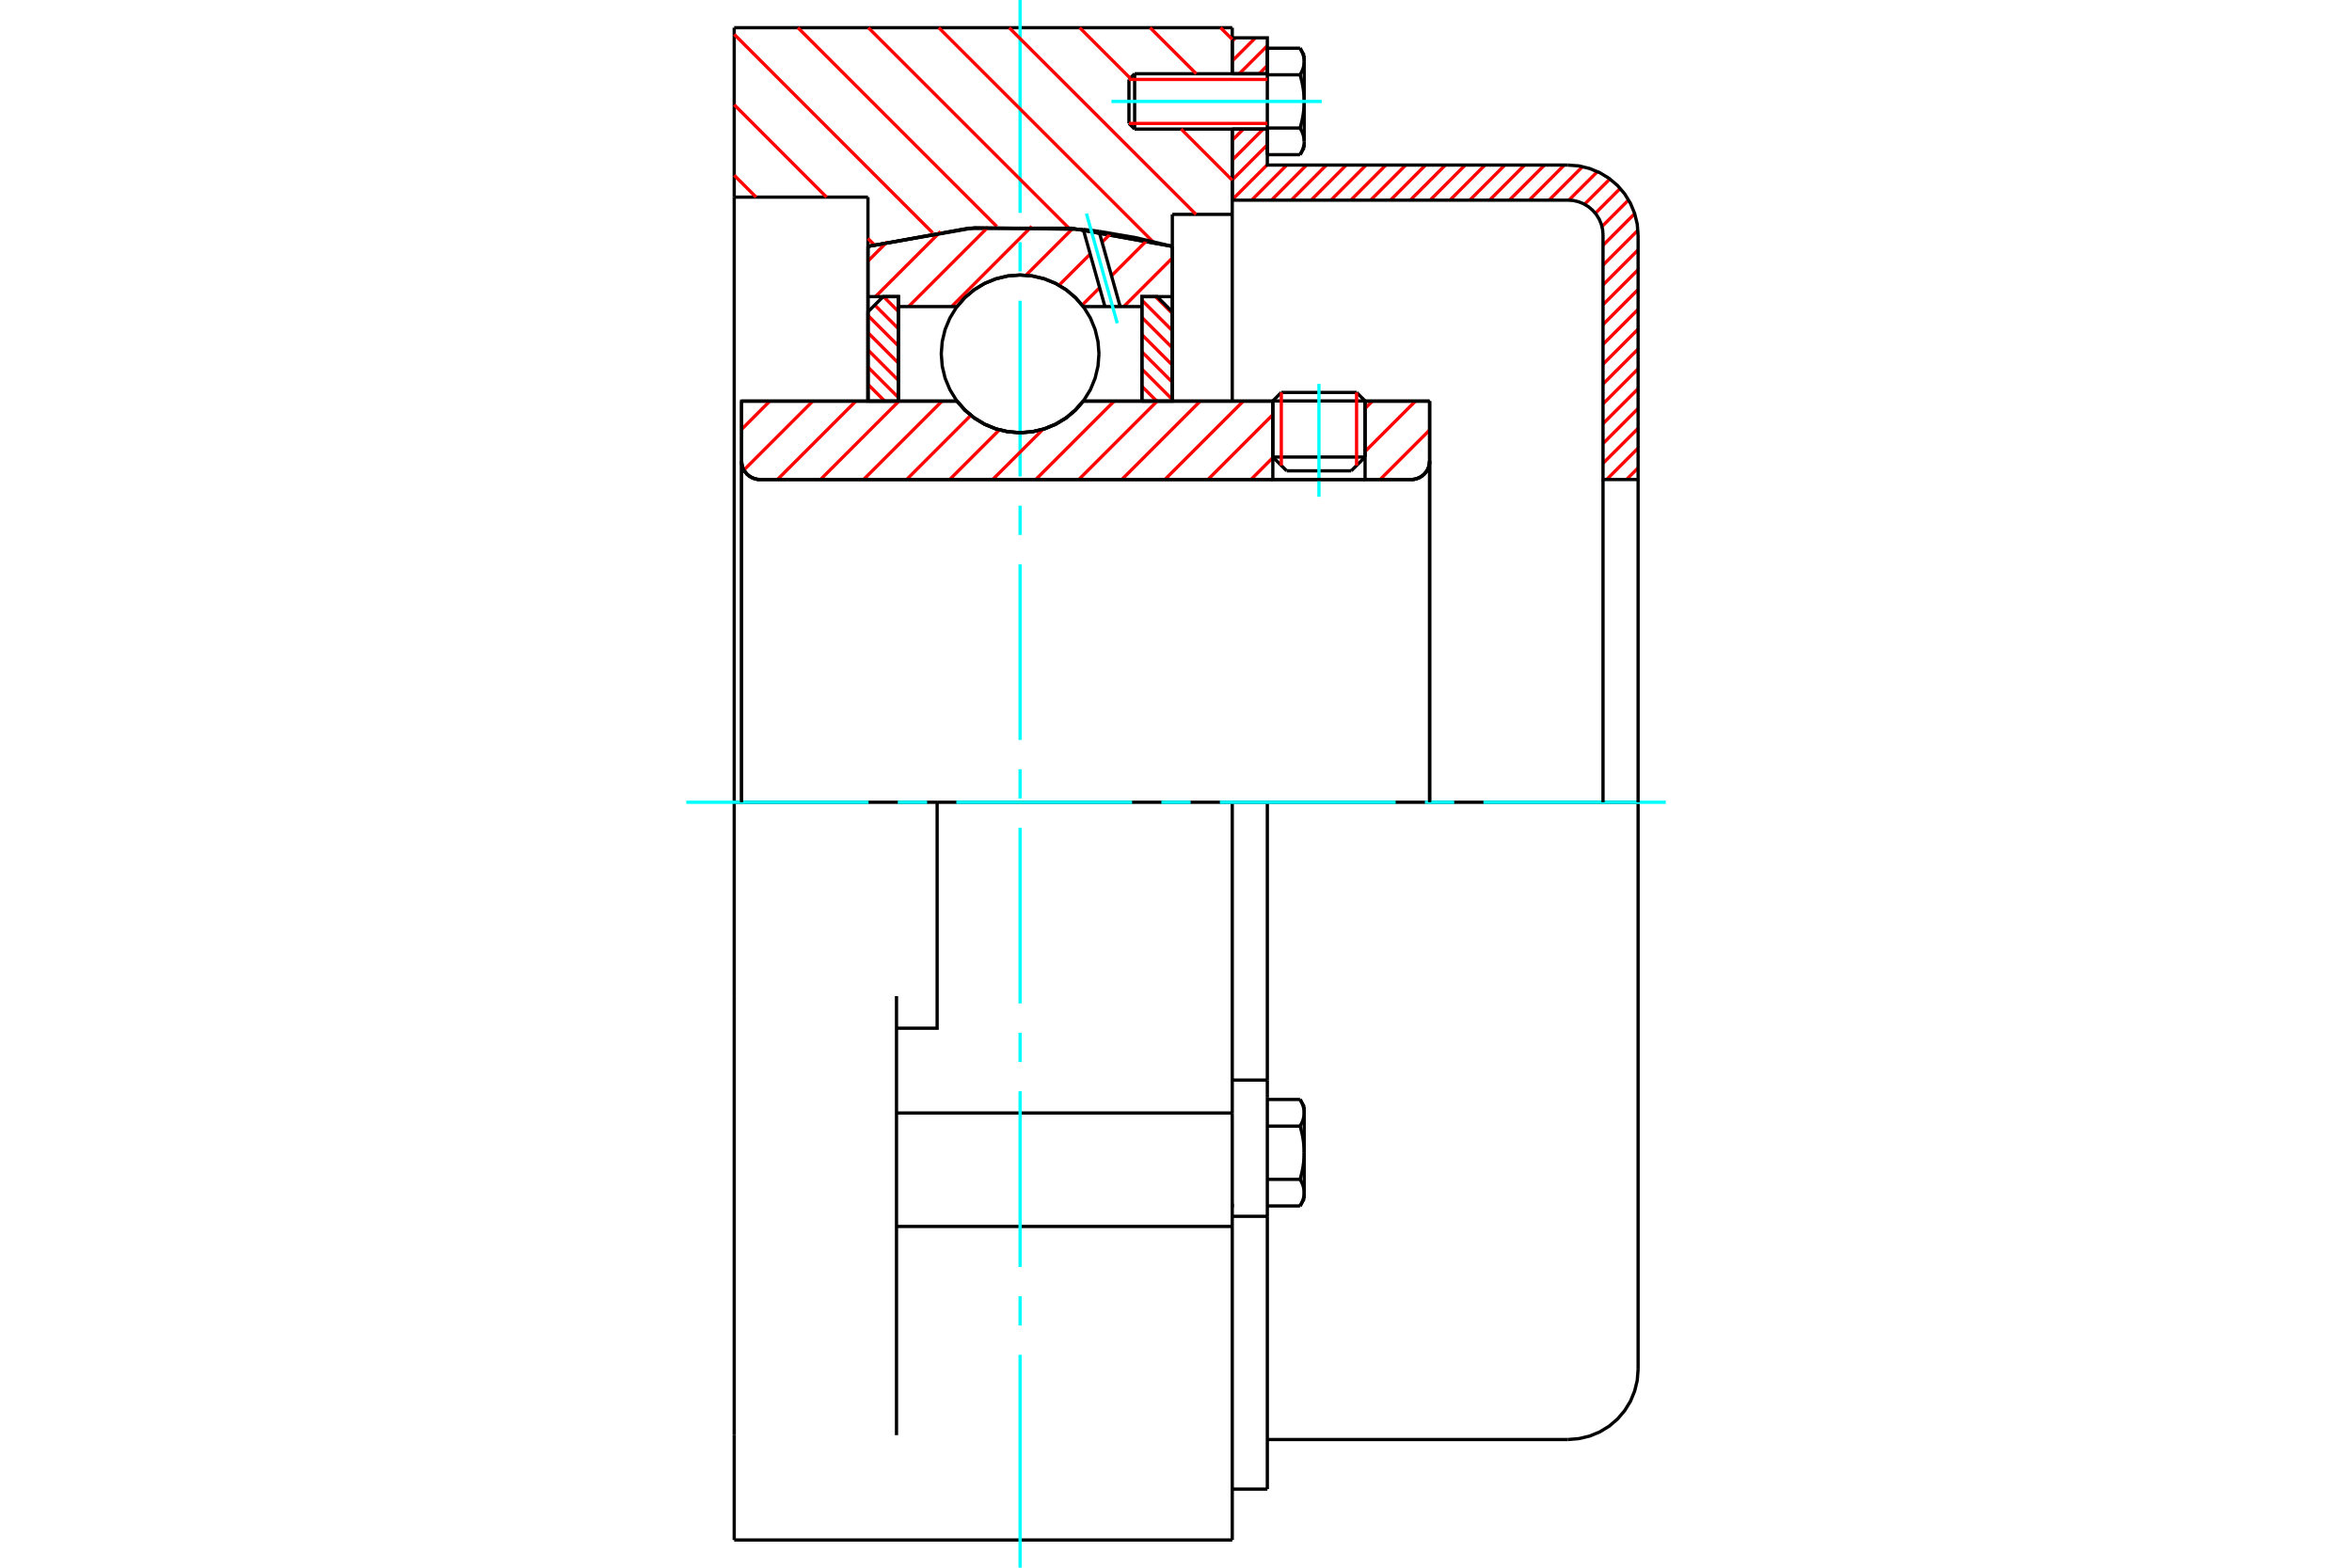 <?xml version="1.0" standalone="no"?>
<!DOCTYPE svg PUBLIC "-//W3C//DTD SVG 1.1//EN"
	"http://www.w3.org/Graphics/SVG/1.1/DTD/svg11.dtd">
<svg xmlns="http://www.w3.org/2000/svg" height="100%" width="100%" viewBox="0 0 36000 24000">
	<rect x="-1800" y="-1200" width="39600" height="26400" style="fill:#FFF"/>
	<g style="fill:none; fill-rule:evenodd" transform="matrix(1 0 0 1 0 0)">
		<g style="fill:none; stroke:#000; stroke-width:50; shape-rendering:geometricPrecision">
			<line x1="20894" y1="6138" x2="19482" y2="6138"/>
			<line x1="19612" y1="6008" x2="20764" y2="6008"/>
			<line x1="19482" y1="6997" x2="20894" y2="6997"/>
			<line x1="20682" y1="7208" x2="19694" y2="7208"/>
			<polyline points="21600,7341 21644,7338 21687,7327 21728,7310 21766,7287 21800,7258 21828,7225 21852,7187 21869,7146 21879,7103 21882,7059"/>
			<line x1="21882" y1="6141" x2="21882" y2="7059"/>
			<line x1="20894" y1="6141" x2="21882" y2="6141"/>
			<line x1="16580" y1="6141" x2="19482" y2="6141"/>
			<polyline points="14648,6141 14771,6281 14915,6401 15074,6497 15247,6567 15428,6610 15614,6624 15800,6610 15981,6567 16154,6497 16314,6401 16457,6281 16580,6141"/>
			<line x1="11351" y1="6141" x2="14648" y2="6141"/>
			<line x1="11351" y1="7059" x2="11351" y2="6141"/>
			<polyline points="11351,7059 11354,7103 11364,7146 11381,7187 11405,7225 11433,7258 11467,7287 11505,7310 11546,7327 11589,7338 11633,7341"/>
			<line x1="21600" y1="7341" x2="11633" y2="7341"/>
			<line x1="21882" y1="7059" x2="21882" y2="12282"/>
			<line x1="11351" y1="7059" x2="11351" y2="12282"/>
			<line x1="19612" y1="6008" x2="19482" y2="6138"/>
			<line x1="20894" y1="6138" x2="20764" y2="6008"/>
			<line x1="20682" y1="7208" x2="20894" y2="6997"/>
			<line x1="19482" y1="6997" x2="19694" y2="7208"/>
			<line x1="19482" y1="6138" x2="19482" y2="6997"/>
			<line x1="20894" y1="6997" x2="20894" y2="6138"/>
			<polyline points="21600,7341 21644,7338 21687,7327 21728,7310 21766,7287 21800,7258 21828,7225 21852,7187 21869,7146 21879,7103 21882,7059"/>
			<polyline points="11351,7059 11354,7103 11364,7146 11381,7187 11405,7225 11433,7258 11467,7287 11505,7310 11546,7327 11589,7338 11633,7341"/>
			<line x1="11238" y1="424" x2="18861" y2="424"/>
			<line x1="18861" y1="18776" x2="18861" y2="17039"/>
			<line x1="13722" y1="17039" x2="18861" y2="17039"/>
			<line x1="18861" y1="12282" x2="18861" y2="17039"/>
			<line x1="18861" y1="12282" x2="14344" y2="12282"/>
			<line x1="18861" y1="18775" x2="18861" y2="23576"/>
			<line x1="11238" y1="23576" x2="11238" y2="21971"/>
			<line x1="13722" y1="21971" x2="13722" y2="15250"/>
			<line x1="14344" y1="12282" x2="11238" y2="12282"/>
			<line x1="13285" y1="3018" x2="11238" y2="3018"/>
			<line x1="13285" y1="3772" x2="13285" y2="3018"/>
			<polyline points="17944,3772 16399,3494 14829,3494 13285,3772"/>
			<line x1="17944" y1="3282" x2="17944" y2="3772"/>
			<line x1="18861" y1="3282" x2="17944" y2="3282"/>
			<line x1="18861" y1="1976" x2="18861" y2="3282"/>
			<line x1="18861" y1="424" x2="18861" y2="1129"/>
			<line x1="11238" y1="3018" x2="11238" y2="424"/>
			<line x1="11238" y1="15250" x2="11238" y2="12282"/>
			<polyline points="13722,15741 14344,15741 14344,12282"/>
			<line x1="13285" y1="6141" x2="13285" y2="3772"/>
			<line x1="17944" y1="3772" x2="17944" y2="6141"/>
			<line x1="18861" y1="18427" x2="18861" y2="18484"/>
			<line x1="18861" y1="3282" x2="18861" y2="6141"/>
			<line x1="11238" y1="12282" x2="11238" y2="3018"/>
			<line x1="11238" y1="21971" x2="11238" y2="15250"/>
			<line x1="13722" y1="18776" x2="18861" y2="18776"/>
			<line x1="11238" y1="23576" x2="18861" y2="23576"/>
			<line x1="18861" y1="16535" x2="19398" y2="16535"/>
			<line x1="19398" y1="16761" x2="19398" y2="16535"/>
			<line x1="19398" y1="16803" x2="19398" y2="16761"/>
			<line x1="19398" y1="18621" x2="19398" y2="16803"/>
			<polyline points="19398,16535 19398,12282 18861,12282"/>
			<line x1="19398" y1="22797" x2="19398" y2="18621"/>
			<polyline points="19962,17036 19962,17030 19962,17025 19962,17019 19962,17013 19961,17008 19961,17002 19960,16997 19959,16991 19958,16986 19957,16980 19956,16974 19955,16969 19954,16963 19952,16957 19951,16952 19949,16946 19948,16940 19946,16935 19944,16929 19942,16923 19940,16917 19938,16912 19936,16906 19933,16900 19931,16894 19928,16888 19925,16882 19922,16876 19920,16870 19916,16864 19913,16857 19910,16851 19907,16845 19903,16838 19899,16832"/>
			<line x1="19962" y1="16941" x2="19962" y2="17036"/>
			<polyline points="19962,17647 19962,17636 19962,17625 19962,17613 19962,17602 19961,17591 19961,17580 19960,17569 19959,17558 19958,17547 19957,17535 19956,17524 19955,17513 19954,17502 19952,17490 19951,17479 19949,17468 19948,17456 19946,17445 19944,17434 19942,17422 19940,17410 19938,17399 19936,17387 19933,17375 19931,17363 19928,17351 19925,17339 19922,17327 19920,17315 19916,17303 19913,17290 19910,17278 19907,17265 19903,17252 19899,17240"/>
			<line x1="19962" y1="17036" x2="19962" y2="17647"/>
			<polyline points="19899,17240 19903,17233 19907,17227 19910,17220 19913,17214 19916,17208 19920,17202 19922,17196 19925,17190 19928,17184 19931,17178 19933,17172 19936,17166 19938,17160 19940,17154 19942,17148 19944,17143 19946,17137 19948,17131 19949,17125 19951,17120 19952,17114 19954,17108 19955,17103 19956,17097 19957,17092 19958,17086 19959,17080 19960,17075 19961,17069 19961,17064 19962,17058 19962,17053 19962,17047 19962,17041 19962,17036"/>
			<polyline points="19962,18258 19962,18253 19962,18247 19962,18242 19962,18236 19961,18230 19961,18225 19960,18219 19959,18214 19958,18208 19957,18203 19956,18197 19955,18191 19954,18186 19952,18180 19951,18174 19949,18169 19948,18163 19946,18157 19944,18152 19942,18146 19940,18140 19938,18134 19936,18128 19933,18122 19931,18117 19928,18111 19925,18105 19922,18098 19920,18092 19916,18086 19913,18080 19910,18074 19907,18067 19903,18061 19899,18055"/>
			<line x1="19962" y1="17647" x2="19962" y2="18258"/>
			<polyline points="19899,18055 19903,18042 19907,18029 19910,18016 19913,18004 19916,17991 19920,17979 19922,17967 19925,17955 19928,17943 19931,17931 19933,17919 19936,17907 19938,17895 19940,17884 19942,17872 19944,17861 19946,17849 19948,17838 19949,17826 19951,17815 19952,17804 19954,17792 19955,17781 19956,17770 19957,17759 19958,17748 19959,17736 19960,17725 19961,17714 19961,17703 19962,17692 19962,17681 19962,17669 19962,17658 19962,17647"/>
			<line x1="19962" y1="18258" x2="19962" y2="18353"/>
			<polyline points="19899,18462 19903,18456 19907,18449 19910,18443 19913,18437 19916,18431 19920,18424 19922,18418 19925,18412 19928,18406 19931,18400 19933,18394 19936,18388 19938,18383 19940,18377 19942,18371 19944,18365 19946,18359 19948,18354 19949,18348 19951,18342 19952,18337 19954,18331 19955,18325 19956,18320 19957,18314 19958,18309 19959,18303 19960,18297 19961,18292 19961,18286 19962,18281 19962,18275 19962,18270 19962,18264 19962,18258"/>
			<line x1="19398" y1="18462" x2="19899" y2="18462"/>
			<line x1="19398" y1="18055" x2="19899" y2="18055"/>
			<line x1="19398" y1="17240" x2="19899" y2="17240"/>
			<line x1="19398" y1="16832" x2="19899" y2="16832"/>
			<polyline points="25073,12282 24000,12282 19398,12282"/>
			<line x1="25073" y1="20965" x2="25073" y2="12282"/>
			<line x1="17280" y1="1216" x2="17280" y2="1890"/>
			<line x1="17367" y1="1129" x2="17367" y2="1976"/>
			<polyline points="19962,942 19962,936 19962,930 19962,925 19962,919 19961,914 19961,908 19960,903 19959,897 19958,891 19957,886 19956,880 19955,875 19954,869 19952,863 19951,858 19949,852 19948,846 19946,841 19944,835 19942,829 19940,823 19938,817 19936,812 19933,806 19931,800 19928,794 19925,788 19922,782 19920,776 19916,769 19913,763 19910,757 19907,751 19903,744 19899,738"/>
			<line x1="19962" y1="847" x2="19962" y2="942"/>
			<polyline points="19899,2368 19903,2362 19907,2355 19910,2349 19913,2343 19916,2336 19920,2330 19922,2324 19925,2318 19928,2312 19931,2306 19933,2300 19936,2294 19938,2288 19940,2283 19942,2277 19944,2271 19946,2265 19948,2260 19949,2254 19951,2248 19952,2243 19954,2237 19955,2231 19956,2226 19957,2220 19958,2215 19959,2209 19960,2203 19961,2198 19961,2192 19962,2187 19962,2181 19962,2175 19962,2170 19962,2164 19962,2259"/>
			<polyline points="19962,1553 19962,1542 19962,1531 19962,1519 19962,1508 19961,1497 19961,1486 19960,1475 19959,1464 19958,1452 19957,1441 19956,1430 19955,1419 19954,1408 19952,1396 19951,1385 19949,1374 19948,1362 19946,1351 19944,1339 19942,1328 19940,1316 19938,1305 19936,1293 19933,1281 19931,1269 19928,1257 19925,1245 19922,1233 19920,1221 19916,1209 19913,1196 19910,1184 19907,1171 19903,1158 19899,1145"/>
			<line x1="19962" y1="942" x2="19962" y2="1553"/>
			<polyline points="19899,1145 19903,1139 19907,1133 19910,1126 19913,1120 19916,1114 19920,1108 19922,1102 19925,1095 19928,1089 19931,1083 19933,1078 19936,1072 19938,1066 19940,1060 19942,1054 19944,1048 19946,1043 19948,1037 19949,1031 19951,1026 19952,1020 19954,1014 19955,1009 19956,1003 19957,997 19958,992 19959,986 19960,981 19961,975 19961,970 19962,964 19962,958 19962,953 19962,947 19962,942"/>
			<polyline points="19962,2164 19962,2159 19962,2153 19962,2147 19962,2142 19961,2136 19961,2131 19960,2125 19959,2120 19958,2114 19957,2108 19956,2103 19955,2097 19954,2092 19952,2086 19951,2080 19949,2075 19948,2069 19946,2063 19944,2057 19942,2052 19940,2046 19938,2040 19936,2034 19933,2028 19931,2022 19928,2016 19925,2010 19922,2004 19920,1998 19916,1992 19913,1986 19910,1980 19907,1973 19903,1967 19899,1960"/>
			<line x1="19962" y1="1553" x2="19962" y2="2164"/>
			<polyline points="19899,1960 19903,1948 19907,1935 19910,1922 19913,1910 19916,1897 19920,1885 19922,1873 19925,1861 19928,1849 19931,1837 19933,1825 19936,1813 19938,1801 19940,1790 19942,1778 19944,1766 19946,1755 19948,1744 19949,1732 19951,1721 19952,1710 19954,1698 19955,1687 19956,1676 19957,1665 19958,1653 19959,1642 19960,1631 19961,1620 19961,1609 19962,1598 19962,1587 19962,1575 19962,1564 19962,1553"/>
			<line x1="19398" y1="1145" x2="19899" y2="1145"/>
			<polyline points="19398,1145 19398,1960 19899,1960"/>
			<line x1="19398" y1="738" x2="19899" y2="738"/>
			<line x1="19398" y1="738" x2="19398" y2="1145"/>
			<line x1="19398" y1="2368" x2="19899" y2="2368"/>
			<line x1="19398" y1="1960" x2="19398" y2="2368"/>
			<line x1="18861" y1="18621" x2="19398" y2="18621"/>
			<line x1="18861" y1="22797" x2="19398" y2="22797"/>
			<line x1="19962" y1="16941" x2="19899" y2="16832"/>
			<line x1="19899" y1="18462" x2="19962" y2="18353"/>
			<polyline points="24000,22038 24168,22024 24332,21985 24487,21921 24631,21833 24759,21723 24868,21595 24956,21452 25020,21296 25060,21133 25073,20965"/>
			<line x1="19398" y1="22038" x2="24000" y2="22038"/>
			<line x1="17367" y1="1129" x2="17280" y2="1216"/>
			<line x1="17280" y1="1890" x2="17367" y2="1976"/>
			<line x1="19398" y1="1129" x2="17367" y2="1129"/>
			<line x1="17367" y1="1976" x2="19398" y2="1976"/>
			<line x1="19962" y1="847" x2="19899" y2="738"/>
			<line x1="19899" y1="2368" x2="19962" y2="2259"/>
		</g>
		<g style="fill:none; stroke:#0FF; stroke-width:50; shape-rendering:geometricPrecision">
			<line x1="20188" y1="7605" x2="20188" y2="5877"/>
			<line x1="15614" y1="24000" x2="15614" y2="20741"/>
			<line x1="15614" y1="20292" x2="15614" y2="19844"/>
			<line x1="15614" y1="19396" x2="15614" y2="16706"/>
			<line x1="15614" y1="16258" x2="15614" y2="15810"/>
			<line x1="15614" y1="15362" x2="15614" y2="12672"/>
			<line x1="15614" y1="12224" x2="15614" y2="11776"/>
			<line x1="15614" y1="11328" x2="15614" y2="8638"/>
			<line x1="15614" y1="8190" x2="15614" y2="7742"/>
			<line x1="15614" y1="7294" x2="15614" y2="4604"/>
			<line x1="15614" y1="4156" x2="15614" y2="3708"/>
			<line x1="15614" y1="3259" x2="15614" y2="0"/>
			<line x1="10504" y1="12282" x2="13294" y2="12282"/>
			<line x1="13742" y1="12282" x2="14190" y2="12282"/>
			<line x1="14638" y1="12282" x2="17328" y2="12282"/>
			<line x1="17776" y1="12282" x2="18224" y2="12282"/>
			<line x1="18672" y1="12282" x2="21362" y2="12282"/>
			<line x1="21810" y1="12282" x2="22258" y2="12282"/>
			<line x1="22706" y1="12282" x2="25496" y2="12282"/>
			<line x1="17012" y1="1553" x2="20231" y2="1553"/>
		</g>
		<g style="fill:none; stroke:#F00; stroke-width:50; shape-rendering:geometricPrecision">
			<line x1="25073" y1="7163" x2="24895" y2="7341"/>
			<line x1="25073" y1="6860" x2="24592" y2="7341"/>
			<line x1="25073" y1="6557" x2="24536" y2="7093"/>
			<line x1="25073" y1="6253" x2="24536" y2="6790"/>
			<line x1="25073" y1="5950" x2="24536" y2="6486"/>
			<line x1="25073" y1="5646" x2="24536" y2="6183"/>
			<line x1="25073" y1="5343" x2="24536" y2="5879"/>
			<line x1="25073" y1="5039" x2="24536" y2="5576"/>
			<line x1="25073" y1="4736" x2="24536" y2="5272"/>
			<line x1="25073" y1="4432" x2="24536" y2="4969"/>
			<line x1="25073" y1="4129" x2="24536" y2="4665"/>
			<line x1="25073" y1="3825" x2="24536" y2="4362"/>
			<line x1="25070" y1="3525" x2="24536" y2="4058"/>
			<line x1="25021" y1="3270" x2="24536" y2="3755"/>
			<line x1="24927" y1="3061" x2="24520" y2="3468"/>
			<line x1="24799" y1="2885" x2="24419" y2="3265"/>
			<line x1="24641" y1="2740" x2="24253" y2="3127"/>
			<line x1="24451" y1="2627" x2="24013" y2="3064"/>
			<line x1="24223" y1="2551" x2="23710" y2="3064"/>
			<line x1="23943" y1="2527" x2="23407" y2="3064"/>
			<line x1="23640" y1="2527" x2="23103" y2="3064"/>
			<line x1="23336" y1="2527" x2="22800" y2="3064"/>
			<line x1="23033" y1="2527" x2="22496" y2="3064"/>
			<line x1="22729" y1="2527" x2="22193" y2="3064"/>
			<line x1="22426" y1="2527" x2="21890" y2="3064"/>
			<line x1="22123" y1="2527" x2="21586" y2="3064"/>
			<line x1="21819" y1="2527" x2="21283" y2="3064"/>
			<line x1="21516" y1="2527" x2="20979" y2="3064"/>
			<line x1="21212" y1="2527" x2="20676" y2="3064"/>
			<line x1="20909" y1="2527" x2="20372" y2="3064"/>
			<line x1="20605" y1="2527" x2="20069" y2="3064"/>
			<line x1="20302" y1="2527" x2="19765" y2="3064"/>
			<line x1="19998" y1="2527" x2="19462" y2="3064"/>
			<line x1="19695" y1="2527" x2="19158" y2="3064"/>
			<line x1="19398" y1="2521" x2="18861" y2="3057"/>
			<line x1="19398" y1="2217" x2="18861" y2="2754"/>
			<line x1="19335" y1="1976" x2="18861" y2="2450"/>
			<line x1="19031" y1="1976" x2="18861" y2="2147"/>
			<line x1="19398" y1="1003" x2="19272" y2="1129"/>
			<line x1="19398" y1="700" x2="18968" y2="1129"/>
			<line x1="19215" y1="579" x2="18861" y2="933"/>
			<line x1="18912" y1="579" x2="18861" y2="629"/>
		</g>
		<g style="fill:none; stroke:#000; stroke-width:50; shape-rendering:geometricPrecision">
			<line x1="18861" y1="3064" x2="18861" y2="1976"/>
			<line x1="18861" y1="1129" x2="19398" y2="1129"/>
			<line x1="19398" y1="1976" x2="18861" y2="1976"/>
			<polyline points="18861,1129 18861,579 19398,579 19398,1129"/>
			<polyline points="19398,1976 19398,2527 24000,2527"/>
			<polyline points="25073,3600 25060,3432 25020,3268 24956,3113 24868,2969 24759,2841 24631,2732 24487,2644 24332,2580 24168,2540 24000,2527"/>
			<polyline points="25073,3600 25073,7341 24536,7341 24536,3600 24530,3516 24510,3434 24478,3356 24434,3285 24379,3221 24315,3166 24244,3122 24166,3090 24084,3070 24000,3064 18861,3064"/>
			<line x1="25073" y1="12282" x2="25073" y2="7341"/>
			<line x1="24536" y1="7341" x2="24536" y2="12282"/>
		</g>
		<g style="fill:none; stroke:#F00; stroke-width:50; shape-rendering:geometricPrecision">
			<line x1="18682" y1="424" x2="18861" y2="603"/>
			<line x1="17604" y1="424" x2="18310" y2="1129"/>
			<line x1="16526" y1="424" x2="17299" y2="1197"/>
			<line x1="18079" y1="1976" x2="18861" y2="2759"/>
			<line x1="15447" y1="424" x2="18306" y2="3282"/>
			<line x1="14369" y1="424" x2="17646" y2="3700"/>
			<line x1="13291" y1="424" x2="16360" y2="3492"/>
			<line x1="12213" y1="424" x2="15257" y2="3468"/>
			<line x1="11238" y1="526" x2="14276" y2="3565"/>
			<line x1="11238" y1="1604" x2="12651" y2="3018"/>
			<line x1="13285" y1="3651" x2="13381" y2="3747"/>
			<line x1="11238" y1="2683" x2="11573" y2="3018"/>
		</g>
		<g style="fill:none; stroke:#000; stroke-width:50; shape-rendering:geometricPrecision">
			<polyline points="17944,3772 16399,3494 14829,3494 13285,3772"/>
		</g>
		<g style="fill:none; stroke:#F00; stroke-width:50; shape-rendering:geometricPrecision">
			<line x1="20764" y1="6008" x2="20764" y2="7127"/>
			<line x1="19612" y1="7127" x2="19612" y2="6008"/>
			<line x1="13285" y1="5884" x2="13542" y2="6141"/>
			<line x1="13285" y1="5620" x2="13751" y2="6086"/>
			<line x1="13285" y1="5357" x2="13751" y2="5823"/>
			<line x1="13285" y1="5093" x2="13751" y2="5559"/>
			<line x1="13285" y1="4830" x2="13751" y2="5296"/>
			<line x1="13389" y1="4670" x2="13751" y2="5032"/>
			<line x1="13523" y1="4541" x2="13751" y2="4769"/>
		</g>
		<g style="fill:none; stroke:#000; stroke-width:50; shape-rendering:geometricPrecision">
			<polyline points="13751,6141 13751,4541 13518,4541 13285,4774 13285,6141 13751,6141"/>
		</g>
		<g style="fill:none; stroke:#F00; stroke-width:50; shape-rendering:geometricPrecision">
			<line x1="17686" y1="4541" x2="17944" y2="4798"/>
			<line x1="17478" y1="4596" x2="17944" y2="5062"/>
			<line x1="17478" y1="4859" x2="17944" y2="5325"/>
			<line x1="17478" y1="5123" x2="17944" y2="5589"/>
			<line x1="17478" y1="5386" x2="17944" y2="5852"/>
			<line x1="17478" y1="5650" x2="17944" y2="6116"/>
			<line x1="17478" y1="5914" x2="17705" y2="6141"/>
		</g>
		<g style="fill:none; stroke:#000; stroke-width:50; shape-rendering:geometricPrecision">
			<polyline points="17478,6141 17478,4541 17711,4541 17944,4774 17944,6141 17478,6141"/>
			<polyline points="16821,5417 16806,5228 16762,5044 16690,4869 16591,4707 16468,4563 16324,4440 16162,4341 15987,4269 15803,4225 15614,4210 15425,4225 15241,4269 15066,4341 14905,4440 14761,4563 14638,4707 14539,4869 14466,5044 14422,5228 14407,5417 14422,5606 14466,5790 14539,5965 14638,6126 14761,6270 14905,6393 15066,6492 15241,6565 15425,6609 15614,6624 15803,6609 15987,6565 16162,6492 16324,6393 16468,6270 16591,6126 16690,5965 16762,5790 16806,5606 16821,5417"/>
		</g>
		<g style="fill:none; stroke:#F00; stroke-width:50; shape-rendering:geometricPrecision">
			<line x1="17944" y1="3950" x2="17201" y2="4693"/>
			<line x1="17556" y1="3679" x2="17013" y2="4222"/>
			<line x1="16831" y1="4404" x2="16563" y2="4672"/>
			<line x1="17004" y1="3572" x2="16869" y2="3707"/>
			<line x1="16687" y1="3889" x2="16209" y2="4367"/>
			<line x1="16418" y1="3499" x2="15703" y2="4214"/>
			<line x1="15793" y1="3465" x2="14566" y2="4693"/>
			<line x1="15123" y1="3477" x2="13907" y2="4693"/>
			<line x1="14397" y1="3544" x2="13400" y2="4541"/>
			<line x1="13581" y1="3701" x2="13285" y2="3997"/>
		</g>
		<g style="fill:none; stroke:#000; stroke-width:50; shape-rendering:geometricPrecision">
			<polyline points="13285,6141 13285,4541 13285,3772"/>
			<polyline points="16581,3512 14920,3486 13285,3772"/>
			<polyline points="16822,3542 16702,3526 16581,3512"/>
			<polyline points="17944,3772 17387,3639 16822,3542"/>
			<polyline points="17944,3772 17944,4541 17478,4541 17478,4693 17478,6141"/>
			<polyline points="17478,4693 17145,4693 16912,4693 16580,4693 16457,4553 16314,4433 16154,4337 15981,4267 15800,4224 15614,4210 15428,4224 15247,4267 15074,4337 14915,4433 14771,4553 14648,4693 13751,4693 13751,6141"/>
			<polyline points="13751,4693 13751,4541 13285,4541"/>
			<line x1="17944" y1="4541" x2="17944" y2="6141"/>
		</g>
		<g style="fill:none; stroke:#0FF; stroke-width:50; shape-rendering:geometricPrecision">
			<line x1="17101" y1="4949" x2="16629" y2="3269"/>
		</g>
		<g style="fill:none; stroke:#000; stroke-width:50; shape-rendering:geometricPrecision">
			<line x1="16912" y1="4693" x2="16581" y2="3512"/>
			<line x1="17145" y1="4693" x2="16822" y2="3542"/>
		</g>
		<g style="fill:none; stroke:#F00; stroke-width:50; shape-rendering:geometricPrecision">
			<line x1="21882" y1="6583" x2="21124" y2="7341"/>
			<line x1="21665" y1="6141" x2="20894" y2="6912"/>
			<line x1="21006" y1="6141" x2="20894" y2="6253"/>
			<line x1="19482" y1="7006" x2="19148" y2="7341"/>
			<line x1="19482" y1="6348" x2="18489" y2="7341"/>
			<line x1="19030" y1="6141" x2="17830" y2="7341"/>
			<line x1="18371" y1="6141" x2="17171" y2="7341"/>
			<line x1="17712" y1="6141" x2="16512" y2="7341"/>
			<line x1="17053" y1="6141" x2="15853" y2="7341"/>
			<line x1="15964" y1="6572" x2="15194" y2="7341"/>
			<line x1="15296" y1="6581" x2="14536" y2="7341"/>
			<line x1="14859" y1="6359" x2="13877" y2="7341"/>
			<line x1="14418" y1="6141" x2="13218" y2="7341"/>
			<line x1="13759" y1="6141" x2="12559" y2="7341"/>
			<line x1="13100" y1="6141" x2="11900" y2="7341"/>
			<line x1="12441" y1="6141" x2="11386" y2="7196"/>
			<line x1="11782" y1="6141" x2="11351" y2="6573"/>
		</g>
		<g style="fill:none; stroke:#000; stroke-width:50; shape-rendering:geometricPrecision">
			<line x1="21882" y1="12282" x2="21882" y2="6141"/>
			<polyline points="21600,7341 21644,7338 21687,7327 21728,7310 21766,7287 21800,7258 21828,7225 21852,7187 21869,7146 21879,7103 21882,7059"/>
			<polyline points="21600,7341 20894,7341 20894,6141"/>
			<polyline points="20894,7341 19482,7341 19482,6141"/>
			<line x1="19482" y1="7341" x2="11633" y2="7341"/>
			<polyline points="11351,7059 11354,7103 11364,7146 11381,7187 11405,7225 11433,7258 11467,7287 11505,7310 11546,7327 11589,7338 11633,7341"/>
			<polyline points="11351,7059 11351,6141 11816,6141 14648,6141 14771,6281 14915,6401 15074,6497 15247,6567 15428,6610 15614,6624 15800,6610 15981,6567 16154,6497 16314,6401 16457,6281 16580,6141 19482,6141"/>
			<line x1="20894" y1="6141" x2="21882" y2="6141"/>
			<line x1="11351" y1="12282" x2="11351" y2="7059"/>
		</g>
		<g style="fill:none; stroke:#F00; stroke-width:50; shape-rendering:geometricPrecision">
			<line x1="19398" y1="1216" x2="17280" y2="1216"/>
			<line x1="17280" y1="1890" x2="19398" y2="1890"/>
		</g>
	</g>
</svg>

